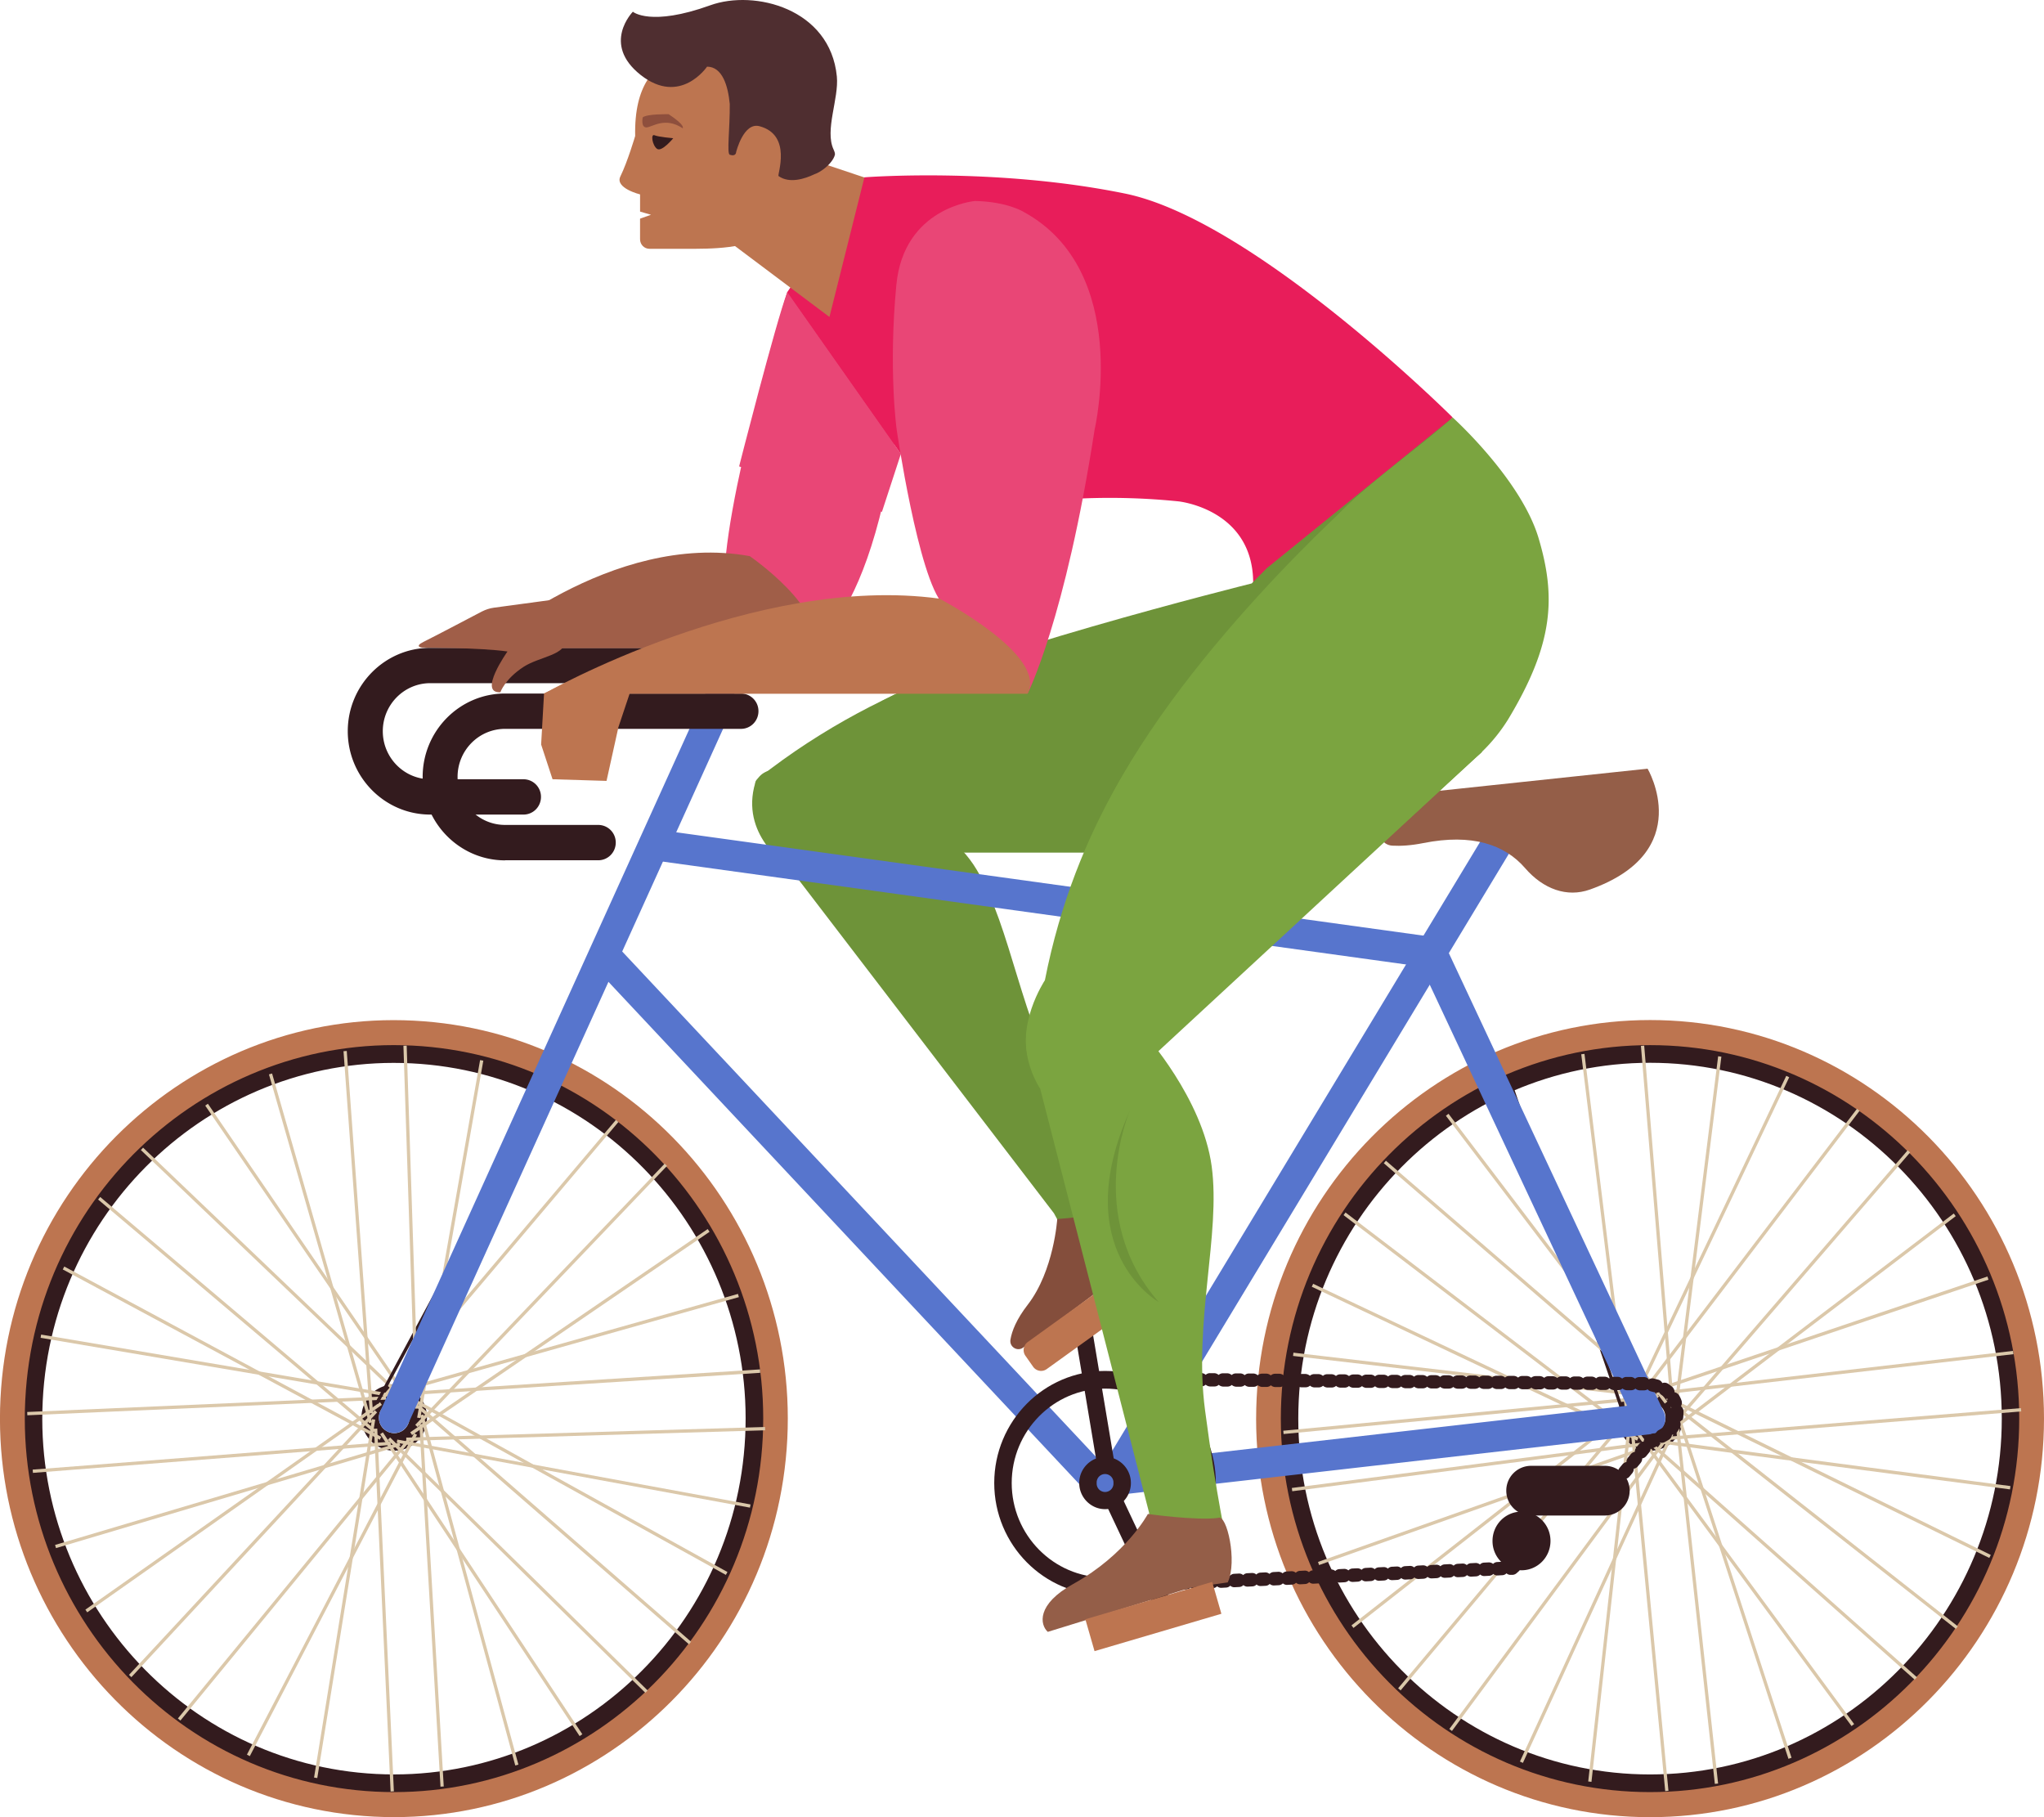 <svg width="108" height="96" fill="none" xmlns="http://www.w3.org/2000/svg"><g clip-path="url(#a)"><path d="M22.735 43.033h4.927c.51 0 .922-.417.922-.933a.927.927 0 0 0-.922-.933h-4.927c-1.383 0-2.509-1.139-2.509-2.538 0-1.4 1.126-2.538 2.51-2.538H35.2c.51 0 .923-.417.923-.933a.927.927 0 0 0-.923-.933H22.735c-2.404 0-4.36 1.978-4.36 4.404s1.956 4.404 4.36 4.404z" fill="#331B1E"/><path d="M66.371 74.944c0-11.608 9.336-21.056 20.818-21.056C98.67 53.888 108 63.33 108 74.944 108 86.557 98.665 96 87.189 96 75.713 96 66.37 86.557 66.37 74.944zm1.384 0c0 10.836 8.714 19.65 19.428 19.65 10.713 0 19.427-8.814 19.427-19.65 0-10.836-8.714-19.65-19.427-19.65-10.714 0-19.428 8.814-19.428 19.65z" fill="#BD7550"/><path d="M67.676 74.944c0-10.88 8.751-19.731 19.508-19.731 10.756 0 19.507 8.851 19.507 19.73 0 10.88-8.751 19.732-19.507 19.732-10.757 0-19.508-8.852-19.508-19.731zm.922 0c0 10.363 8.34 18.798 18.586 18.798 10.245 0 18.585-8.435 18.585-18.798 0-10.363-8.34-18.798-18.585-18.798-10.246 0-18.586 8.435-18.586 18.798z" fill="#331B1E"/><path d="M86.34 76.418a1.769 1.769 0 0 1-.657-2.389 1.73 1.73 0 0 1 3.18.392c.122.448.067.92-.16 1.331-.32.567-.905.89-1.513.89a1.75 1.75 0 0 1-.85-.224zm.148-1.928a.823.823 0 0 0 .308 1.113c.387.224.88.081 1.1-.31a.814.814 0 0 0 .075-.623.783.783 0 0 0-.382-.491.765.765 0 0 0-.393-.106.814.814 0 0 0-.707.417z" fill="#331B1E"/><g fill="#DBC8AA"><path d="M87.947 75.983 76.58 91.34l.138.105 11.367-15.358-.138-.104zM88.284 75.653 80.31 93.059l.157.073 7.973-17.406-.156-.073z"/><path d="m86.33 75.513-.172.017 1.828 19.094.171-.017-1.827-19.094zM86.032 75.049l-2.114 19.064.171.02 2.114-19.065-.17-.02z"/><path d="m87.07 76.167-18.812 2.441.022.173 18.812-2.441-.022-.173zM87.545 76.185l-17.904 6.33.056.165 17.904-6.33-.056-.165z"/><path d="m86.145 74.56-12.27 14.629.131.112 12.27-14.629-.131-.112zM86.409 74.126l-15 11.74.105.137 15-11.74-.105-.137z"/></g><path d="m71.094 64.055-.104.139 15.148 11.545.103-.14-15.147-11.544z" fill="#DBC8AA"/><path d="m86.5 76.107.074-.162-17.19-8.123-.073.155 17.189 8.13z" fill="#DBC8AA"/><path d="m86.688 73.79-18.883 1.794.016.174 18.883-1.795-.016-.174zM68.342 71.46l-.02.173 18.841 2.201.02-.173-18.841-2.201z" fill="#DBC8AA"/><path d="m83.72 55.675-.171.021 2.344 19.037.171-.022-2.344-19.036z" fill="#DBC8AA"/><path d="m79.848 57.061-.162.057 6.196 18.13.163-.056-6.197-18.131z" fill="#331B1E"/><path d="m73.229 61.32-.112.133L87.548 73.9l.112-.132L73.229 61.32zM76.535 58.839l-.137.106L87.963 74.15l.136-.106-11.564-15.205z" fill="#DBC8AA"/><g fill="#DBC8AA"><path d="m98.117 58.578-11.58 15.194.136.106 11.58-15.193-.136-.107zM94.382 56.835l-8.216 17.29.155.076 8.216-17.29-.155-.076z"/><path d="m86.875 55.24-.172.014 1.58 19.117.172-.015-1.58-19.117zM90.783 55.801l-2.38 19.033.17.022 2.38-19.033-.17-.022z"/><path d="m106.366 71.367-18.844 2.171.019.173 18.845-2.171-.02-.173zM87.071 73.681l17.995-6.077-.056-.168-17.994 6.077.055.168z"/><path d="M100.795 60.77 88.322 75.22l.13.115 12.473-14.451-.13-.115zM103.232 64.109 88.068 75.632l.104.14 15.163-11.524-.103-.14z"/><g><path d="m103.343 86.054.104-.137-14.981-11.77-.105.144 14.982 11.763zM105.109 82.303l.08-.156-17.072-8.373-.074.162 17.066 8.367z"/><path d="m87.887 76.095 18.912-1.53-.019-.175-18.905 1.53.012.175zM106.203 78.682l.025-.174-18.813-2.47-.024.175 18.812 2.47z"/><path d="m88.698 75.154-.17.02 2.08 19.067.172-.019-2.082-19.068zM88.718 74.644l-.163.054 5.942 18.218.164-.055-5.943-18.218z"/><path d="m87.024 75.957-.114.131 14.26 12.65.114-.132-14.26-12.649z"/><path d="m86.634 75.7-.138.104 11.335 15.381.138-.104L86.634 75.7z"/></g></g><path d="M45.843 42.61s3.924.236 5.769 3.346c1.845 3.11 2.306 7.938 4.692 11.987 2.387 4.05 3.85 6.072 3.85 6.072l-3.542 1.791-.923-1.71-14.003-18.289s-2.46-1.555-1.845-4.205c.615-2.643 6.002 1.014 6.002 1.014v-.006z" fill="#6E9339"/><path d="M59.927 63.467s1.157 1.325 1.384 2.258l-7.245 5.462c-.307.236-.744-.031-.676-.417.074-.448.313-1.07.916-1.847 1.384-1.792 1.556-4.523 1.556-4.523s3.444-.224 4.06-.927l.005-.006z" fill="#844E3C"/><path d="M.025 73.88C.603 62.285 10.4 53.334 21.863 53.92c11.464.585 20.314 10.494 19.736 22.089-.578 11.595-10.375 20.546-21.839 19.961C8.303 95.384-.553 85.475.025 73.88zm1.384.069c-.542 10.823 7.724 20.073 18.425 20.62 10.7.548 19.846-7.813 20.387-18.636.541-10.824-7.724-20.073-18.425-20.62-10.701-.548-19.846 7.812-20.387 18.636z" fill="#BD7550"/><path d="M1.336 73.949c.54-10.867 9.723-19.259 20.467-18.711 10.744.547 19.04 9.834 18.499 20.701-.541 10.867-9.723 19.259-20.467 18.711C9.09 94.103.795 84.816 1.335 73.95zm.922.05c-.517 10.35 7.386 19.196 17.62 19.718 10.233.523 18.979-7.47 19.495-17.821.517-10.351-7.386-19.197-17.62-19.72-10.233-.522-18.978 7.472-19.495 17.822z" fill="#331B1E"/><path d="M19.9 76.375a1.769 1.769 0 0 1-.534-2.42 1.725 1.725 0 0 1 2.392-.541c.394.249.664.64.763 1.094.098.455.018.927-.228 1.32-.344.553-.947.839-1.55.808-.289-.012-.578-.1-.836-.267l-.006.006zm.247-1.916c-.24.38-.13.89.252 1.126.375.242.88.13 1.113-.255a.806.806 0 0 0 .105-.616.817.817 0 0 0-.357-.51.802.802 0 0 0-1.113.255z" fill="#331B1E"/><g fill="#DBC8AA"><path d="M21.52 76.027 9.4 90.783l.133.111 12.12-14.756-.132-.11zM21.88 75.72l-8.833 16.975.152.081L22.033 75.8l-.152-.08z"/><path d="m19.934 75.472-.172.008.877 19.163.172-.008-.877-19.163zM19.656 74.973l-3.062 18.933.17.028L19.826 75l-.17-.028z"/><path d="m20.637 76.162-18.91 1.476.013.173 18.91-1.475-.013-.174zM21.108 76.21 2.91 81.618l.049.167 18.197-5.406-.048-.167z"/><path d="M19.8 74.499 6.816 88.483l.126.12 12.983-13.985-.125-.12zM20.078 74.076 4.512 85.036l.098.142 15.567-10.96-.099-.142z"/><g><path d="m5.294 63.236-.11.134 14.548 12.308.11-.133L5.294 63.236zM3.397 66.91l-.08.153 16.749 9 .08-.154-16.749-9z"/><path d="m20.387 73.768-18.95.826.008.174 18.949-.826-.007-.174zM2.173 70.504l-.028.172 18.707 3.163.028-.172-18.707-3.163z"/><path d="m18.322 55.521-.172.013 1.39 19.132.171-.013-1.389-19.132zM14.376 56.711l-.165.049 5.285 18.423.166-.048-5.286-18.424z"/><path d="m7.562 60.629-.119.127 13.79 13.17.118-.126L7.561 60.63zM10.985 58.31l-.141.098 10.792 15.776.141-.1L10.985 58.31z"/></g></g><path d="m32.542 59.165-12.325 14.58.13.114 12.326-14.581-.13-.113z" fill="#DBC8AA"/><path d="m28.906 57.232-9.07 16.848.151.084 9.07-16.848-.15-.084z" fill="#331B1E"/><path d="m21.488 55.24-.172.005.626 19.173.172-.006-.626-19.173zM25.367 56.002 22.041 74.89l.17.03 3.326-18.886-.17-.03z" fill="#DBC8AA"/><path d="m21.237 73.725 18.93-1.2-.007-.181-18.935 1.207.012.174zM20.77 73.675l18.271-5.15-.049-.169-18.271 5.151.049.168z" fill="#DBC8AA"/><path d="M35.12 61.474 21.94 75.272l.124.12 13.178-13.797-.124-.12zM37.394 64.93 21.676 75.666l.096.145 15.719-10.736-.097-.145z" fill="#DBC8AA"/><g fill="#DBC8AA"><path d="m36.404 86.868.11-.136-14.378-12.516-.11.137 14.378 12.515z"/><path d="m21.8 73.833-.083.153L38.353 83.2l.083-.153-16.637-9.213z"/><path d="m40.423 75.387-18.958.56.005.173 18.958-.559-.005-.174zM39.626 79.647l.03-.168-18.664-3.428-.031.168 18.665 3.428z"/><path d="m22.328 75.227-.172.01 1.119 19.151.171-.01-1.118-19.15z"/><path d="m22.365 74.725-.166.046 5.027 18.498.166-.046-5.027-18.498z"/><path d="m20.612 75.94-.12.125L34.1 89.43l.12-.125L20.612 75.94zM20.23 75.67l-.144.096 10.54 15.95.143-.098L20.23 75.67z"/></g><g fill="#5775CD"><path d="M20.824 75.709a.81.81 0 0 0 .738-.479L38.77 37.26a.821.821 0 0 0-.4-1.082.804.804 0 0 0-1.07.404l-17.208 37.97a.821.821 0 0 0 .4 1.082.81.81 0 0 0 .338.075h-.006z"/><path d="M58.461 79.54h.086a.789.789 0 0 0 .603-.385l21.255-35.177a.825.825 0 0 0-.271-1.125.805.805 0 0 0-1.113.273L58.314 77.395 32.55 49.919a.801.801 0 0 0-1.144-.031.823.823 0 0 0-.03 1.157l26.488 28.253a.806.806 0 0 0 .584.255l.012-.012z"/><path d="M58.173 79.068h.092l29.01-3.31a.82.82 0 0 0 .64-1.162L76.37 49.963a.811.811 0 0 0-.622-.46l-41.07-5.68a.807.807 0 0 0-.91.697.813.813 0 0 0 .69.92l40.638 5.624 10.874 23.202-27.884 3.178a.815.815 0 0 0-.714.902c.05.417.394.728.8.728v-.006z"/></g><path d="m73.591 42.038 13.463-1.43s2.595 4.385-3.05 6.387c-1.212.43-2.46-.024-3.42-1.132-1.082-1.25-2.804-1.835-5.375-1.325-.652.131-1.2.162-1.648.137-1.138-.074-1.107-2.513.03-2.631v-.006z" fill="#945E48"/><path d="m59.087 78.683-.833.402 3.099 6.568.832-.402-3.099-6.568zM57.689 70.132l-.91.155 1.2 7.176.91-.155-1.2-7.176z" fill="#331B1E"/><path d="M57.023 78.346c0-.758.615-1.38 1.366-1.38.75 0 1.365.622 1.365 1.38 0 .76-.615 1.381-1.365 1.381s-1.366-.622-1.366-1.38zm.923 0a.444.444 0 1 0 .886 0 .444.444 0 1 0-.886 0z" fill="#331B1E"/><path d="M52.533 78.346c0-3.265 2.626-5.921 5.855-5.921 3.229 0 5.855 2.656 5.855 5.921 0 3.266-2.626 5.922-5.855 5.922-3.229 0-5.855-2.656-5.855-5.922zm.923 0c0 2.75 2.214 4.99 4.932 4.99 2.718 0 4.932-2.24 4.932-4.99 0-2.749-2.214-4.988-4.932-4.988-2.718 0-4.932 2.239-4.932 4.988z" fill="#331B1E"/><g fill="#331B1E"><path d="M58.504 73.24c.19 0 .345-.156.345-.349a.351.351 0 0 0-.345-.354h-.117a.346.346 0 0 0-.344.348c0 .193.154.355.344.355h.117z"/><path d="M81.29 79.715c.037 0 .068 0 .104-.019l.222-.068a.303.303 0 0 0 .19-.156c.074.032.16.044.246.013l.222-.069a.303.303 0 0 0 .19-.155c.074.031.16.043.247.012l.221-.068a.303.303 0 0 0 .19-.156c.074.031.16.044.247.013l.221-.069a.303.303 0 0 0 .19-.155c.075.031.16.043.247.012l.221-.068a.303.303 0 0 0 .19-.156c.075.038.16.044.247.013l.221-.069a.303.303 0 0 0 .19-.155c.075.031.16.043.247.012l.221-.068a.352.352 0 0 0 .228-.23.349.349 0 0 0 .307-.125l.148-.18a.378.378 0 0 0 .08-.236.35.35 0 0 0 .215-.125l.148-.18a.378.378 0 0 0 .08-.237.35.35 0 0 0 .215-.124l.147-.18a.353.353 0 0 0 .08-.2.368.368 0 0 0 .136-.037l.203-.105a.373.373 0 0 0 .166-.187c.08.019.166.012.246-.031l.067-.038c.056-.03.111-.062.16-.093a.353.353 0 0 0 .154-.255c.105 0 .203-.05.264-.137.056-.074.111-.162.154-.249.05-.1.05-.211.006-.304a.357.357 0 0 0 .166-.255c.013-.081.019-.162.019-.25v-.043a.337.337 0 0 0-.136-.267c.05-.087.068-.2.031-.299a1.5 1.5 0 0 0-.123-.267.37.37 0 0 0-.246-.174.374.374 0 0 0-.117-.28 3.266 3.266 0 0 0-.233-.175.355.355 0 0 0-.296-.03.342.342 0 0 0-.22-.181l-.222-.056a.337.337 0 0 0-.27.044.347.347 0 0 0-.265-.125h-.228a.351.351 0 0 0-.234.087.374.374 0 0 0-.227-.093h-.228a.336.336 0 0 0-.227.087.376.376 0 0 0-.228-.093h-.227a.329.329 0 0 0-.234.087.374.374 0 0 0-.228-.094h-.227a.313.313 0 0 0-.234.088.374.374 0 0 0-.227-.094h-.228a.363.363 0 0 0-.234.087.374.374 0 0 0-.227-.093h-.228a.335.335 0 0 0-.227.087.374.374 0 0 0-.228-.093h-.227a.336.336 0 0 0-.228.087.376.376 0 0 0-.228-.094h-.227a.323.323 0 0 0-.234.088.374.374 0 0 0-.227-.094h-.228a.363.363 0 0 0-.233.087.374.374 0 0 0-.228-.093h-.228a.304.304 0 0 0-.233.087.374.374 0 0 0-.228-.093h-.227a.34.34 0 0 0-.234.087.374.374 0 0 0-.228-.093h-.227a.336.336 0 0 0-.228.087.375.375 0 0 0-.227-.094h-.228a.335.335 0 0 0-.227.087.374.374 0 0 0-.228-.093h-.228a.313.313 0 0 0-.233.087.374.374 0 0 0-.228-.093h-.227a.351.351 0 0 0-.234.087.374.374 0 0 0-.228-.093h-.227a.332.332 0 0 0-.234.087.374.374 0 0 0-.227-.093h-.228a.33.33 0 0 0-.234.087.376.376 0 0 0-.227-.094h-.228a.34.34 0 0 0-.233.087.374.374 0 0 0-.228-.093h-.228a.351.351 0 0 0-.233.087.374.374 0 0 0-.228-.093h-.227a.335.335 0 0 0-.228.087.374.374 0 0 0-.227-.093h-.228a.34.34 0 0 0-.234.087.374.374 0 0 0-.227-.093H72.2a.351.351 0 0 0-.234.087.375.375 0 0 0-.227-.094h-.228a.363.363 0 0 0-.233.087.374.374 0 0 0-.228-.093h-.227a.329.329 0 0 0-.234.087.374.374 0 0 0-.228-.093h-.227a.34.34 0 0 0-.234.087.374.374 0 0 0-.227-.093h-.228a.351.351 0 0 0-.234.087.374.374 0 0 0-.227-.094h-.228a.376.376 0 0 0-.234.087.375.375 0 0 0-.227-.093h-.228a.34.34 0 0 0-.233.087.374.374 0 0 0-.228-.093h-.227a.35.35 0 0 0-.234.087.374.374 0 0 0-.228-.093h-.227a.363.363 0 0 0-.234.087.375.375 0 0 0-.227-.094H66a.329.329 0 0 0-.234.088.375.375 0 0 0-.227-.094h-.228a.34.34 0 0 0-.233.087.375.375 0 0 0-.228-.093h-.227a.351.351 0 0 0-.234.087.374.374 0 0 0-.228-.093h-.227a.335.335 0 0 0-.228.087.374.374 0 0 0-.227-.093h-.228a.335.335 0 0 0-.227.087.374.374 0 0 0-.228-.094h-.228a.351.351 0 0 0-.233.088.375.375 0 0 0-.228-.094h-.227a.363.363 0 0 0-.234.087.375.375 0 0 0-.228-.093h-.227a.329.329 0 0 0-.234.087.374.374 0 0 0-.227-.093h-.228a.34.34 0 0 0-.234.087.374.374 0 0 0-.227-.094h-.228a.335.335 0 0 0-.227.088.374.374 0 0 0-.228-.094h-.227a.346.346 0 0 0-.345.349c0 .192.154.354.345.354h.227a.329.329 0 0 0 .234-.087.374.374 0 0 0 .227.093h.228a.335.335 0 0 0 .227-.087.374.374 0 0 0 .228.094h.227c.08 0 .173-.032.234-.088a.374.374 0 0 0 .228.094h.227a.335.335 0 0 0 .228-.087.375.375 0 0 0 .227.093h.228a.34.34 0 0 0 .234-.087.374.374 0 0 0 .227.093h.228a.351.351 0 0 0 .234-.087.374.374 0 0 0 .227.094h.228a.335.335 0 0 0 .227-.088.374.374 0 0 0 .228.094h.227a.329.329 0 0 0 .234-.087.374.374 0 0 0 .228.093h.227a.34.34 0 0 0 .234-.087.376.376 0 0 0 .227.093h.228a.351.351 0 0 0 .233-.087.374.374 0 0 0 .228.093h.228a.329.329 0 0 0 .233-.087.374.374 0 0 0 .228.094h.227a.34.34 0 0 0 .234-.088.374.374 0 0 0 .228.094h.227a.351.351 0 0 0 .234-.087.374.374 0 0 0 .227.093h.228c.08 0 .172-.031.234-.087a.375.375 0 0 0 .227.093h.228a.329.329 0 0 0 .234-.087.374.374 0 0 0 .227.094h.228a.34.34 0 0 0 .233-.088.374.374 0 0 0 .228.094h.227a.351.351 0 0 0 .234-.087.374.374 0 0 0 .228.093h.227a.335.335 0 0 0 .228-.087.374.374 0 0 0 .227.093h.228a.34.34 0 0 0 .233-.087.376.376 0 0 0 .228.093h.228a.351.351 0 0 0 .233-.087.374.374 0 0 0 .228.094h.227c.08 0 .173-.031.234-.087a.374.374 0 0 0 .228.093h.227a.329.329 0 0 0 .234-.087.374.374 0 0 0 .227.093h.228a.34.34 0 0 0 .234-.087.374.374 0 0 0 .227.093h.228a.351.351 0 0 0 .233-.087.376.376 0 0 0 .228.094h.228a.329.329 0 0 0 .233-.088.374.374 0 0 0 .228.094h.227a.34.34 0 0 0 .234-.087.374.374 0 0 0 .228.093h.227a.351.351 0 0 0 .234-.087.374.374 0 0 0 .227.093h.228c.08 0 .172-.031.234-.087a.374.374 0 0 0 .227.093h.228a.33.33 0 0 0 .234-.087.376.376 0 0 0 .227.094h.228a.335.335 0 0 0 .227-.087.374.374 0 0 0 .228.093h.227a.351.351 0 0 0 .234-.087.374.374 0 0 0 .228.093h.227a.329.329 0 0 0 .234-.087.374.374 0 0 0 .227.093h.228a.34.34 0 0 0 .234-.087.375.375 0 0 0 .227.094h.228a.351.351 0 0 0 .233-.088.375.375 0 0 0 .228.094h.228a.335.335 0 0 0 .227-.087.374.374 0 0 0 .228.093h.227a.329.329 0 0 0 .234-.087.374.374 0 0 0 .227.093h.228a.34.34 0 0 0 .234-.087.374.374 0 0 0 .227.093h.228a.351.351 0 0 0 .233-.087.374.374 0 0 0 .228.094h.227a.33.33 0 0 0 .234-.087.375.375 0 0 0 .228.093h.227a.335.335 0 0 0 .228-.087.374.374 0 0 0 .227.093h.228a.342.342 0 0 0 .19-.056.318.318 0 0 0 .179.112l.221.056a.323.323 0 0 0 .203-.013c.031.056.074.106.13.144.049.03.098.062.135.1.049.043.11.068.172.08 0 .062.012.124.043.187.03.05.05.105.074.161a.358.358 0 0 0 .11.156.384.384 0 0 0-.049.186v.025c0 .05 0 .1-.012.15a.41.41 0 0 0 .025.192.344.344 0 0 0-.13.137.983.983 0 0 1-.092.15.324.324 0 0 0-.067.174.352.352 0 0 0-.185.056l-.098.062-.068.037a.372.372 0 0 0-.166.187.343.343 0 0 0-.246.031l-.203.106a.34.34 0 0 0-.184.286.339.339 0 0 0-.24.124l-.148.18a.378.378 0 0 0-.08.237.35.35 0 0 0-.215.125l-.148.18a.378.378 0 0 0-.08.236.35.35 0 0 0-.215.125l-.148.18a.311.311 0 0 0-.061.118c-.05 0-.098 0-.141.013l-.222.068a.303.303 0 0 0-.19.156.334.334 0 0 0-.246-.013l-.222.069a.303.303 0 0 0-.19.155.334.334 0 0 0-.247-.012l-.221.068a.303.303 0 0 0-.19.156.334.334 0 0 0-.247-.013l-.221.069a.303.303 0 0 0-.19.155.334.334 0 0 0-.247-.012l-.221.068a.302.302 0 0 0-.19.156.334.334 0 0 0-.247-.013l-.221.069a.302.302 0 0 0-.19.155.334.334 0 0 0-.247-.012l-.221.068a.352.352 0 0 0-.228.442.35.35 0 0 0 .332.242l-.018.019z"/><path d="M80.73 80.001a.352.352 0 0 0 .32-.211.356.356 0 0 0 .136-.392.347.347 0 0 0-.437-.23l-.11.037a.355.355 0 0 0-.24.298l-.013.119a.35.35 0 0 0 .308.385h.037v-.006z"/><path d="M58.971 84.132h.013l.233-.013a.323.323 0 0 0 .228-.1.318.318 0 0 0 .233.081l.234-.012a.323.323 0 0 0 .228-.1.318.318 0 0 0 .233.081l.234-.012a.323.323 0 0 0 .228-.1.318.318 0 0 0 .233.081l.234-.012a.323.323 0 0 0 .228-.1.318.318 0 0 0 .233.081l.234-.012a.323.323 0 0 0 .228-.1.318.318 0 0 0 .233.081l.234-.013a.323.323 0 0 0 .227-.099.318.318 0 0 0 .234.08l.234-.012a.323.323 0 0 0 .227-.1.318.318 0 0 0 .234.082l.234-.013a.323.323 0 0 0 .227-.1.318.318 0 0 0 .234.082l.234-.013a.323.323 0 0 0 .227-.1.318.318 0 0 0 .234.082l.234-.013a.323.323 0 0 0 .227-.1.318.318 0 0 0 .234.081l.234-.012a.323.323 0 0 0 .227-.1.318.318 0 0 0 .234.081l.234-.012a.323.323 0 0 0 .227-.1.318.318 0 0 0 .234.081l.234-.012a.323.323 0 0 0 .227-.1.318.318 0 0 0 .234.081l.234-.012a.323.323 0 0 0 .227-.1.318.318 0 0 0 .234.081l.234-.012a.323.323 0 0 0 .227-.1.318.318 0 0 0 .234.081l.233-.013a.323.323 0 0 0 .228-.099.318.318 0 0 0 .234.08l.233-.012a.323.323 0 0 0 .228-.1.318.318 0 0 0 .234.082l.233-.013a.323.323 0 0 0 .228-.1.318.318 0 0 0 .234.082l.233-.013a.323.323 0 0 0 .228-.1.318.318 0 0 0 .234.082l.233-.013a.323.323 0 0 0 .228-.1.318.318 0 0 0 .233.082l.234-.013a.323.323 0 0 0 .228-.1.317.317 0 0 0 .234.081l.233-.012a.323.323 0 0 0 .228-.1.317.317 0 0 0 .233.081l.234-.012a.323.323 0 0 0 .228-.1.317.317 0 0 0 .233.081l.234-.012a.323.323 0 0 0 .228-.1.317.317 0 0 0 .233.081l.234-.012a.323.323 0 0 0 .228-.1.317.317 0 0 0 .233.08l.234-.011a.323.323 0 0 0 .228-.1.317.317 0 0 0 .233.08l.234-.012a.323.323 0 0 0 .227-.1.317.317 0 0 0 .234.082l.234-.013a.323.323 0 0 0 .227-.1.317.317 0 0 0 .234.082l.234-.013a.324.324 0 0 0 .227-.1.318.318 0 0 0 .234.082l.234-.013a.323.323 0 0 0 .227-.1.318.318 0 0 0 .234.081h.092a.356.356 0 0 0 .215-.093l.105-.093a.38.38 0 0 0 .117-.224c.08 0 .166-.025.234-.087a.343.343 0 0 0 .123-.237l.024-.224a.373.373 0 0 0-.067-.242.34.34 0 0 0 .11-.224l.025-.236a.374.374 0 0 0-.068-.243.34.34 0 0 0 .11-.224l.025-.236a.363.363 0 0 0-.067-.243.34.34 0 0 0 .11-.224l.025-.236a.35.35 0 0 0-.307-.386.347.347 0 0 0-.382.311l-.024.236a.363.363 0 0 0 .067.243.34.34 0 0 0-.11.224l-.025.236a.374.374 0 0 0 .068.243.34.34 0 0 0-.11.224l-.025.236a.373.373 0 0 0 .067.243.34.34 0 0 0-.11.224l-.019.199v.025a.347.347 0 0 0-.24.087l-.012.012a.317.317 0 0 0-.197.1.346.346 0 0 0-.234-.081l-.233.012a.323.323 0 0 0-.228.1.346.346 0 0 0-.234-.08l-.233.011a.323.323 0 0 0-.228.1.346.346 0 0 0-.234-.08l-.233.012a.323.323 0 0 0-.228.1.317.317 0 0 0-.234-.082l-.233.013a.324.324 0 0 0-.228.1.318.318 0 0 0-.233-.082l-.234.013a.323.323 0 0 0-.228.1.318.318 0 0 0-.233-.082l-.234.013a.324.324 0 0 0-.228.1.346.346 0 0 0-.233-.081l-.234.012a.323.323 0 0 0-.228.1.318.318 0 0 0-.233-.081l-.234.012a.324.324 0 0 0-.228.1.318.318 0 0 0-.233-.081l-.234.012a.323.323 0 0 0-.227.1.318.318 0 0 0-.234-.081l-.234.012a.323.323 0 0 0-.228.1.318.318 0 0 0-.233-.081l-.234.012a.323.323 0 0 0-.227.1.346.346 0 0 0-.234-.08l-.234.011a.323.323 0 0 0-.227.1.346.346 0 0 0-.234-.08l-.234.012a.323.323 0 0 0-.227.1.346.346 0 0 0-.234-.082l-.234.013a.323.323 0 0 0-.227.1.318.318 0 0 0-.234-.082l-.234.013a.323.323 0 0 0-.227.1.318.318 0 0 0-.234-.081l-.234.012a.323.323 0 0 0-.227.1.346.346 0 0 0-.234-.081l-.234.012a.323.323 0 0 0-.227.1.346.346 0 0 0-.234-.081l-.233.012a.323.323 0 0 0-.228.1.346.346 0 0 0-.234-.081l-.234.012a.323.323 0 0 0-.227.1.346.346 0 0 0-.234-.081l-.233.012a.323.323 0 0 0-.228.1.318.318 0 0 0-.234-.081l-.233.012a.323.323 0 0 0-.228.1.318.318 0 0 0-.234-.08l-.233.012a.323.323 0 0 0-.228.1.318.318 0 0 0-.234-.082l-.233.013a.323.323 0 0 0-.228.1.318.318 0 0 0-.233-.082l-.234.013a.323.323 0 0 0-.228.1.346.346 0 0 0-.233-.082l-.234.013a.323.323 0 0 0-.228.1.346.346 0 0 0-.233-.082l-.234.013a.323.323 0 0 0-.228.1.346.346 0 0 0-.233-.081l-.234.012a.323.323 0 0 0-.228.1.346.346 0 0 0-.233-.081l-.234.012a.323.323 0 0 0-.228.1.346.346 0 0 0-.233-.081l-.234.012a.323.323 0 0 0-.227.1.346.346 0 0 0-.234-.081l-.234.012a.352.352 0 0 0 .012.703l-.006.007z"/><path d="M58.388 84.156h.129a.356.356 0 0 0 .332-.367.344.344 0 0 0-.363-.336h-.117a.356.356 0 0 0-.332.367c.006.187.16.336.345.336h.006z"/></g><path d="M80.885 80.063h3.924a1.31 1.31 0 0 0 1.298-1.312 1.31 1.31 0 0 0-1.298-1.313h-3.924a1.31 1.31 0 0 0-1.297 1.313 1.31 1.31 0 0 0 1.297 1.312z" fill="#331B1E"/><path d="M78.861 81.407a1.54 1.54 0 0 0 1.532 1.549c.848 0 1.531-.69 1.531-1.55 0-.858-.683-1.548-1.531-1.548-.849 0-1.532.69-1.532 1.549z" fill="#331B1E"/><g><path d="M41.593 15.445s-3.542 11.52-3.309 15.72c.234 4.198 3.543 3.657 3.543 3.657s3.924-.467 5.541-12.142c1.617-11.676-5.769-7.24-5.769-7.24l-.006.005z" fill="#E94676"/><path d="M76.76 22.058S66.291 11.626 59.446 10.226c-6.85-1.4-13.776-.858-13.776-.858l-4.077 6.071 6.23 8.87s3.08 2.333 9.385 2.022a35.901 35.901 0 0 1 5.061.156s4.096.417 3.942 4.54c-.154 4.125 10.541-8.976 10.541-8.976l.006.007z" fill="#E81D5A"/><path d="M44.729 45.042h23.659l2.386-11.974s-17.103-2.675-30.7 8.043c-1.255.846 4.655 3.931 4.655 3.931z" fill="#6E9339"/><path d="M76.758 22.058 66.93 30.02l-.793.802s-15.873 3.95-19.797 6.364l6.291 7.676 8.044-.156S76.45 29.528 76.758 22.058z" fill="#6E9339"/><path d="M76.76 22.058s3.616 3.265 4.538 6.382c.923 3.11.788 5.573-1.599 9.542a8.998 8.998 0 0 1-1.402 1.742c-2.214 2.034-5.153 2.88-5.153 2.88s-9.269-5.499-2.885-14.855c1.04-1.53 4.656-4.018 6.5-5.691z" fill="#7BA440"/><path d="m58.057 43.406 11.888 3.988 8.351-7.664L71.87 26.1s-9.926 8.746-13.812 17.305z" fill="#7BA440"/><path d="M38.204 3.01c-.24-.037-4.76-1.256-4.643 4.175 0 0-.406 1.374-.781 2.133-.308.622 1.04.952 1.04.952v.908l.578.168-.579.205v1.089c0 .28.222.504.498.504h1.925c1.323 0 3.334.025 4.33-.859.314-.28-.197-1.269.055-1.567 1.968-2.314 1.157-7.179-2.423-7.707z" fill="#BD7550"/><path d="m38.316 12.609 5.51 4.136 1.846-7.37-4.81-1.606-2.546 4.84z" fill="#BD7550"/><path d="M47.373 22.661s1.144 7.863 2.454 9.262c1.31 1.4 4.465 4.728 4.465 4.728s1.998-3.913 3.548-13.978c0 0-3.308-4.522-10.467-.012z" fill="#E94676"/><path d="M51.519 10.618s-3.764.317-4.158 4.435c-.424 4.442.013 7.608.013 7.608l10.467.012s1.95-8.354-3.74-11.47c0 0-.848-.547-2.576-.585h-.006zM46.593 27.04l-7.54-2.4s1.925-7.559 2.54-9.195L47.6 23.98 46.6 27.04h-.006z" fill="#E94676"/><path d="m60.29 56.382 18.006-16.658L71.6 28.67s-13.198 6.849-16.39 23.115c0 0-1.636 2.464-.732 4.522.616 1.4 5.812.069 5.812.069v.006z" fill="#7BA440"/></g><path d="m55.309 72.326 4.844-3.489a.526.526 0 0 0 .122-.728l-.407-.578a.513.513 0 0 0-.72-.123l-4.845 3.49a.526.526 0 0 0-.121.728l.406.578c.166.235.488.29.72.122z" fill="#BD7550"/><path d="M60.486 54.64s3.05 3.378 3.536 6.973c.486 3.596-.966 8.218-.35 12.89.614 4.67 1.174 7.11 1.174 7.11l-3.948.236-.185-1.941-5.75-22.388s-1.654-2.413-.062-4.597c1.6-2.19 5.59 1.724 5.59 1.724l-.005-.007z" fill="#7BA440"/><path d="M64.378 80.181c.443-.186 1.015 2.308.492 3.416l-1.937.273-7.57 2.34c-.413-.374-.616-1.45 1.346-2.533 2.798-1.549 3.942-3.695 3.942-3.695s2.571.361 3.721.206l.006-.007z" fill="#945E48"/><path d="m57.833 87.228 6.702-1.974-.485-1.684-6.702 1.974.485 1.684z" fill="#BD7550"/><path d="M59.703 58.665s-2.442 5.567 1.513 10.114c0 0-4.84-2.73-1.513-10.114z" fill="#6E9339"/><path d="M26.686 45.447h4.926c.51 0 .923-.417.923-.934a.927.927 0 0 0-.923-.933h-4.926c-1.384 0-2.509-1.138-2.509-2.538s1.125-2.537 2.51-2.537h12.465c.51 0 .923-.417.923-.934a.927.927 0 0 0-.923-.933H26.686c-2.404 0-4.354 1.979-4.354 4.404 0 2.426 1.956 4.41 4.354 4.41v-.005z" fill="#331B1E"/><path d="M42.915 34.244H25.363s6.913-6.19 14.25-4.865c0 0 4.145 2.843 3.309 4.865h-.007z" fill="#A05E48"/><path d="M29.84 33.783s2.423-2.861-.75-2.084l-2.995.405c-.222.03-.43.1-.628.199-.713.373-2.509 1.319-3.087 1.605-.523.26-.08.304-.08.304s3.112 0 4.514.206c0 0-1.58 2.22-.375 2.152 0 0 .234-.697 1.23-1.344.849-.547 2.306-.628 2.171-1.437v-.006z" fill="#A05E48"/><path d="M54.285 36.65H28.738s11.163-6.35 20.898-5.025c0 0 5.769 3.004 4.65 5.026z" fill="#BD7550"/><path d="m33.303 36.539-2.977-.647-1.58.74-.154 2.7.603 1.835 2.853.087.627-2.837.628-1.878z" fill="#BD7550"/><path d="M33.96 6.202s-.111.522.19.529c.301 0 .965-.585 1.919.043 0 0 .184-.13-.738-.74 0 0-1.15-.025-1.372.168z" fill="#8E4F3D"/><path d="M35.572 7.303s-.787-.069-.984-.156c-.222-.1-.123.535.129.716.252.18.855-.56.855-.56z" fill="#331B1E"/><path d="M33.442.622s.929.796 4.084-.342c2.343-.846 6.34.174 6.691 3.757.117 1.17-.652 2.837-.172 3.863.055.118.086.224.067.286-.061.236-.295.523-.59.746l-.055.038c-.136.1-.283.18-.437.236-.51.243-1.322.504-1.894.094-.08-.056.738-2.165-1.003-2.632-.848-.23-1.236 1.363-1.236 1.363s0 .26-.338.143c-.166-.056.012-1.394 0-2.681-.092-.958-.387-1.966-1.2-1.972 0 0-1.407 2.09-3.505.441-2.09-1.648-.412-3.346-.412-3.346v.006z" fill="#4F2E30"/></g><defs><clipPath id="a"><path fill="#fff" d="M0 0h108v96H0z"/></clipPath></defs></svg>